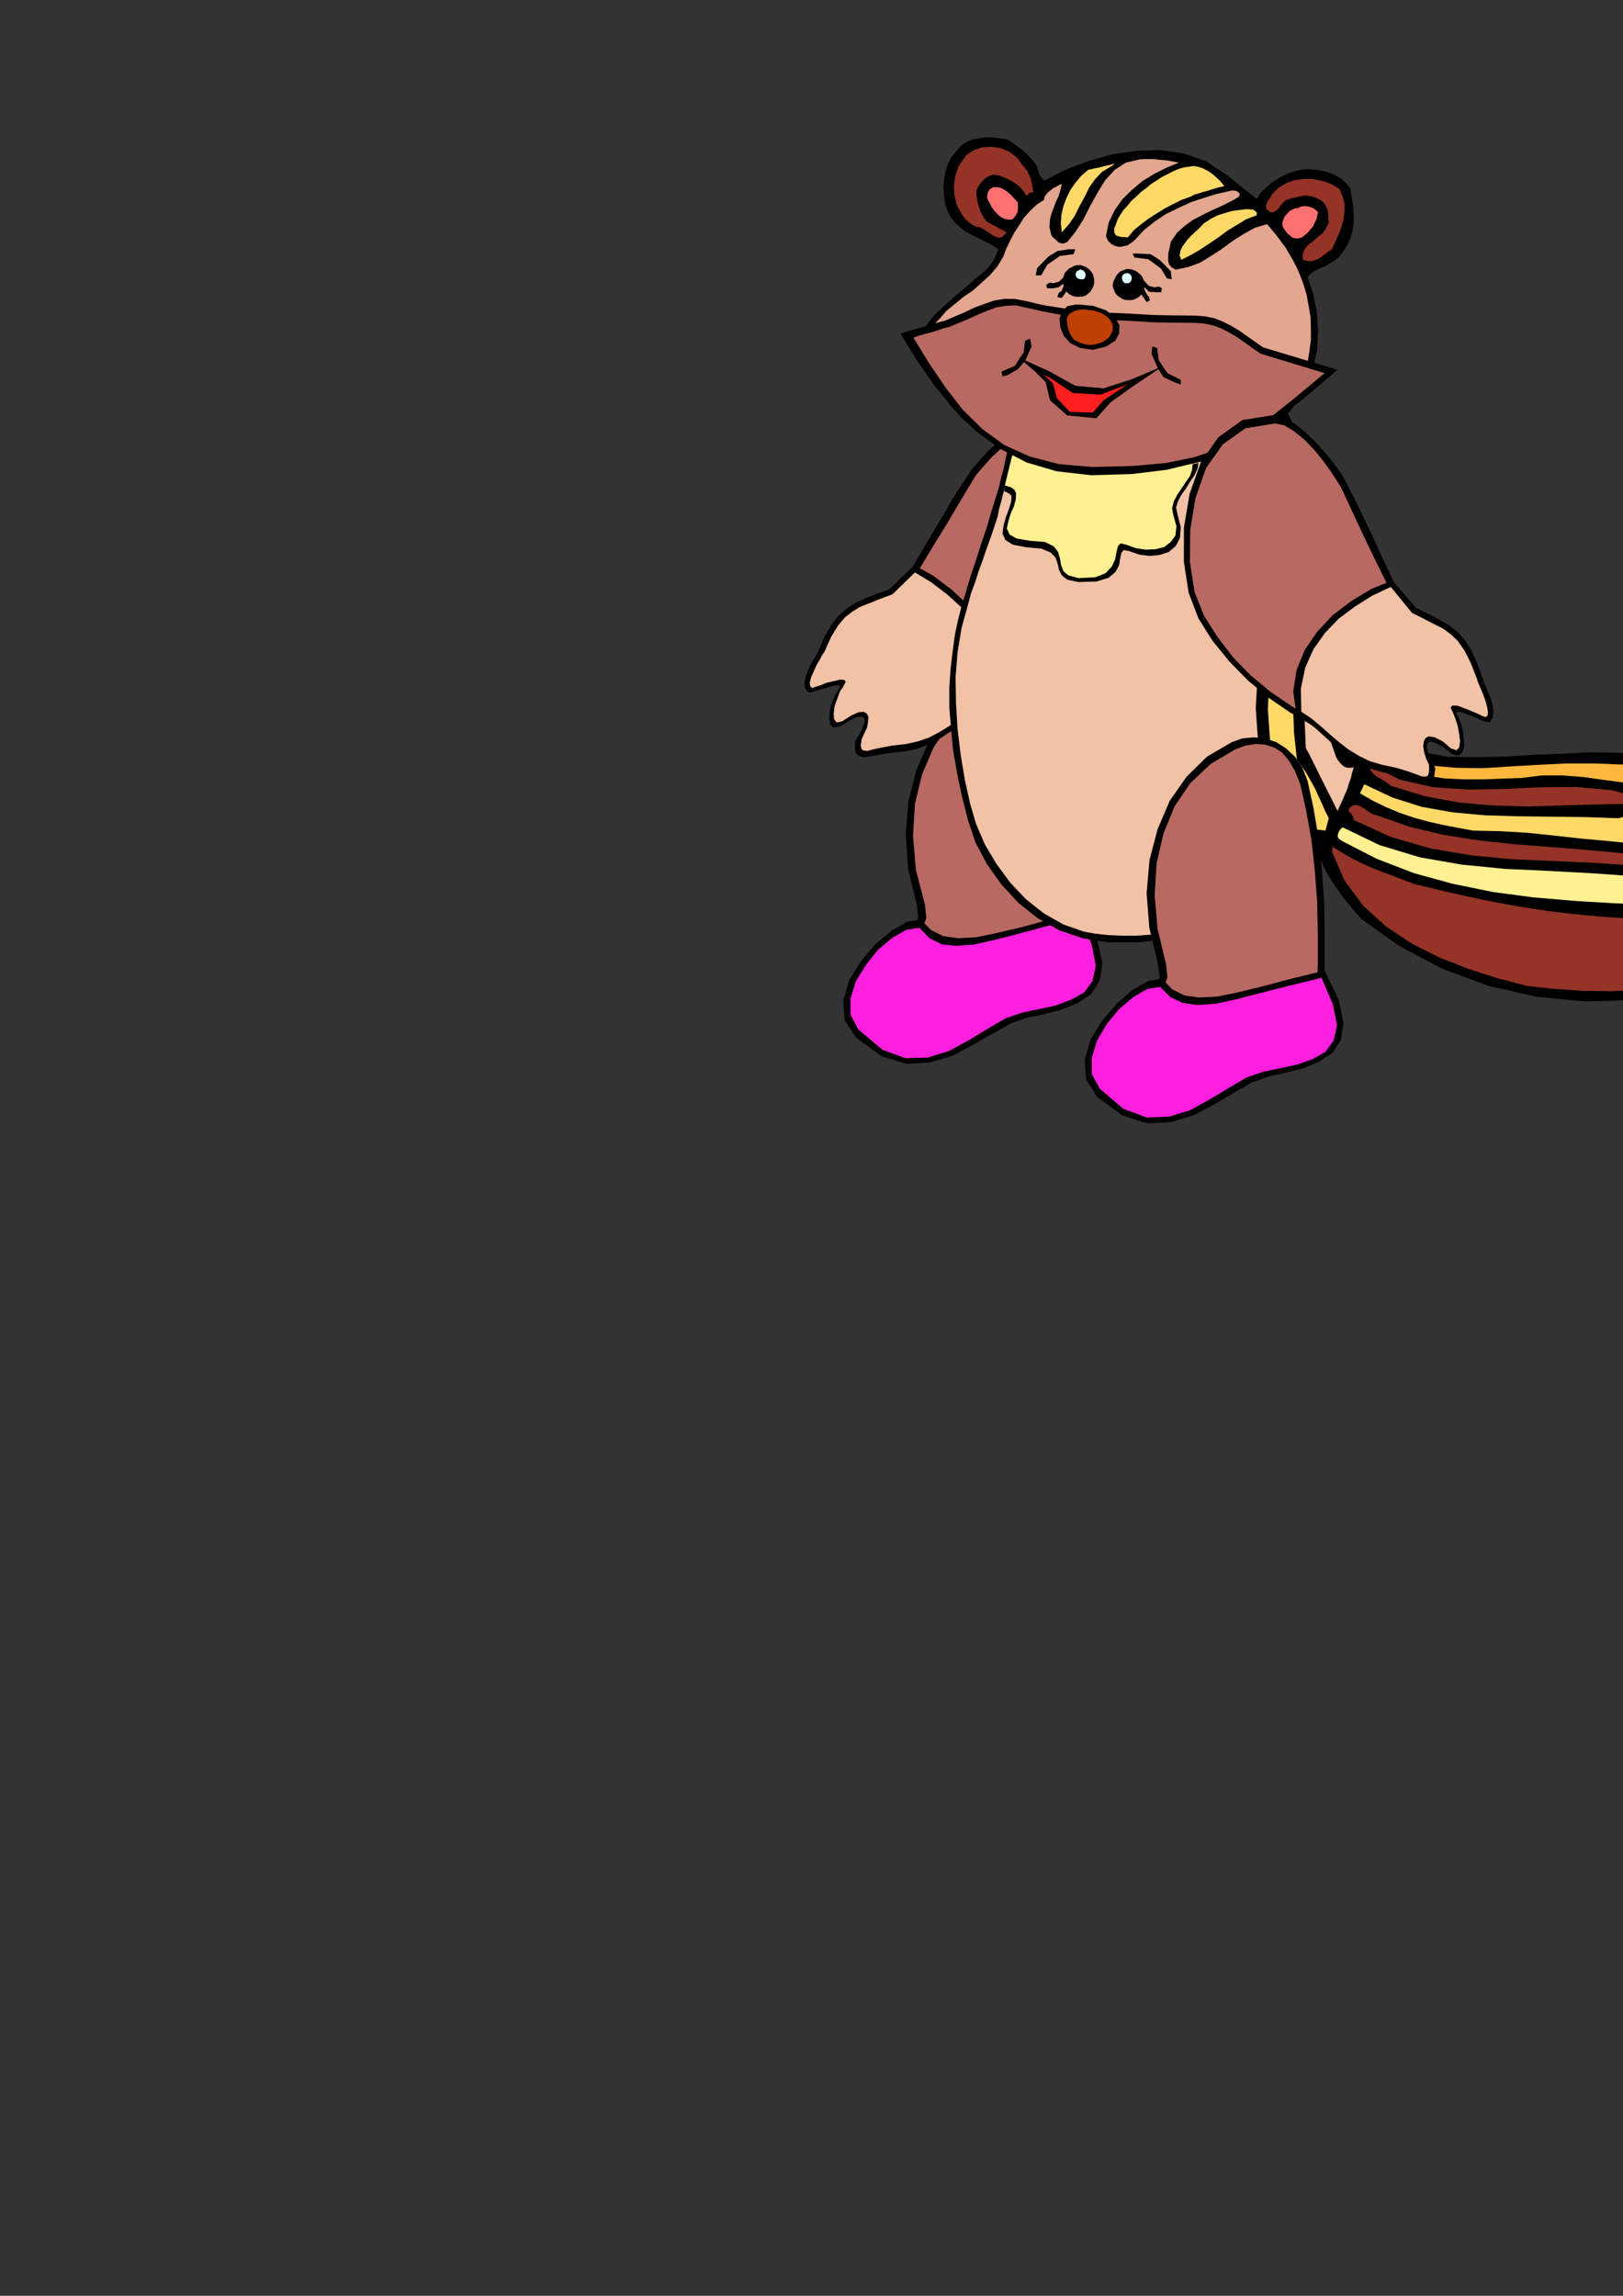 <?xml version="1.0" encoding="utf-8"?>
<!-- Created by UniConvertor 2.0rc4 (https://sk1project.net/) -->
<svg xmlns="http://www.w3.org/2000/svg" height="841.89pt" viewBox="0 0 595.276 841.89" width="595.276pt" version="1.1" xmlns:xlink="http://www.w3.org/1999/xlink" id="dae35570-f611-11ea-85d1-dcc15c148e23">

<rect x="0" y="0" width="595.276" height="841.89" fill="#333333" stroke="none"/>

<g>
	<path style="fill:#000000;" d="M 391.094,264.849 L 393.254,274.497 395.198,285.441 396.35,296.817 397.142,308.553 397.43,320.217 397.43,331.737 396.926,342.537 396.206,352.689 395.198,355.929 393.398,358.593 390.734,360.681 387.71,362.625 384.182,364.209 380.654,366.009 377.27,368.097 374.246,370.761 368.198,375.729 362.006,380.337 355.742,383.793 349.766,386.601 344.222,387.969 339.614,388.185 335.942,386.889 333.926,383.793 329.822,370.113 328.598,360.105 329.318,352.905 331.334,347.865 333.638,343.833 335.87,340.449 336.806,336.561 336.23,331.593 333.062,318.633 332.198,305.889 333.206,293.793 336.086,282.489 340.55,272.121 346.742,263.265 354.302,255.849 363.23,250.521 367.262,249.081 371.51,248.721 375.614,249.225 379.574,250.665 383.102,252.825 386.414,255.993 389.078,259.881 391.094,264.849 Z" />
	<path style="fill:#b86961;" d="M 388.214,265.929 L 390.518,275.577 392.318,286.377 393.686,297.537 394.478,309.057 394.838,320.577 394.838,331.809 394.478,342.609 393.758,352.689 392.894,355.929 391.382,358.593 389.15,360.681 386.486,362.625 383.462,364.209 380.294,366.009 377.198,368.097 374.246,370.761 368.198,375.729 362.006,380.337 355.742,383.793 349.766,386.601 344.222,387.969 339.614,388.185 335.942,386.889 333.926,383.793 329.894,370.113 329.03,360.177 330.182,352.905 332.846,347.937 335.582,344.049 338.246,340.593 339.758,336.705 339.254,331.809 335.942,318.993 334.862,306.609 335.582,294.729 338.174,284.001 342.422,274.065 348.182,265.425 355.598,258.369 364.454,253.185 368.342,251.745 372.086,251.097 375.614,251.385 378.854,252.465 381.806,254.265 384.326,257.289 386.414,261.033 388.214,265.929 Z" />
	<path style="fill:#000000;" d="M 337.67,337.137 L 332.702,338.001 327.014,341.313 320.966,346.353 315.638,352.689 311.39,359.601 309.302,366.945 309.806,374.145 314.054,380.553 323.342,387.321 332.486,390.129 341.054,389.625 349.406,387.105 357.038,383.073 364.31,378.969 370.862,375.225 376.91,373.137 383.246,371.841 389.654,370.113 395.486,367.737 400.31,364.425 403.334,359.601 404.342,353.265 402.47,344.913 397.43,334.257 385.262,337.137 374.894,339.945 365.75,342.105 358.118,343.689 351.494,344.049 346.022,343.329 341.414,341.025 337.67,337.137 Z" />
	<path style="fill:#ff1fde;" d="M 337.166,340.233 L 332.486,340.953 327.374,343.833 322.118,348.225 317.654,353.769 313.91,359.817 311.966,366.153 311.966,372.201 314.846,377.529 323.63,384.945 332.054,388.041 340.19,387.825 348.11,385.377 355.382,381.417 362.366,377.169 368.774,373.425 374.894,371.337 381.014,370.041 387.35,368.673 392.894,366.585 397.646,363.921 400.67,359.817 401.894,354.129 400.454,346.497 396.206,336.561 384.11,339.585 373.67,342.393 364.67,344.697 357.326,346.353 350.774,346.857 345.446,346.281 340.91,344.049 337.166,340.233 Z" />
	<path style="fill:#000000;" d="M 340.118,267.153 L 335.942,263.985 332.342,260.817 328.958,257.433 326.006,254.049 322.982,250.305 320.102,246.489 317.15,242.745 314.27,239.001 319.742,231.369 325.07,223.521 330.182,215.385 335.222,207.105 340.118,198.681 345.086,190.329 350.054,181.905 355.238,173.913 356.822,171.609 359.486,168.585 362.726,165.057 366.758,161.673 370.862,158.289 375.254,155.625 379.358,153.825 383.102,153.465 393.686,156.273 401.534,163.041 406.718,172.473 409.742,183.849 410.462,195.873 409.382,207.969 406.646,218.625 402.398,227.409 396.422,234.753 389.798,241.665 382.526,247.641 374.75,253.041 366.398,257.577 357.758,261.465 348.902,264.561 340.118,267.153 Z" />
	<path style="fill:#b86961;" d="M 341.27,264.489 L 337.454,261.465 333.998,258.369 330.758,255.129 327.95,251.889 325.07,248.217 322.406,244.689 319.742,241.089 316.934,237.417 322.406,230.145 327.734,222.801 332.846,215.169 337.886,207.537 342.638,199.617 347.462,191.841 352.07,183.993 356.678,176.361 358.118,174.057 360.71,171.033 363.734,167.649 367.334,164.337 371.078,161.097 374.966,158.433 378.71,156.633 382.238,156.129 392.318,158.793 399.806,165.201 404.774,174.273 407.582,185.073 408.158,196.593 407.222,207.969 404.414,218.265 400.31,226.545 394.766,233.529 388.574,240.009 381.518,245.697 374.246,250.737 366.254,255.129 358.118,258.873 349.694,261.897 341.27,264.489 Z" />
	<path style="fill:#000000;" d="M 335.366,207.249 L 342.278,211.137 348.902,216.105 354.878,221.649 359.846,228.129 363.446,234.897 365.75,242.313 366.11,249.801 364.454,257.649 360.35,259.881 356.462,262.545 352.718,265.281 348.902,268.089 345.086,270.609 341.054,272.841 336.662,274.497 332.054,275.505 326.726,276.081 322.622,276.729 319.382,277.305 316.934,277.665 315.134,277.305 314.054,276.441 313.55,274.641 313.694,271.833 314.846,269.817 315.998,267.873 316.718,265.929 317.15,264.489 316.934,263.265 316.07,262.761 314.27,262.905 311.606,264.201 308.006,266.433 305.774,266.793 304.478,265.641 304.19,263.481 304.334,260.601 305.054,257.793 306.062,255.273 307.142,253.545 308.006,251.889 307.502,251.241 306.062,251.385 303.974,251.961 301.454,252.681 299.15,253.401 297.278,253.905 296.27,253.761 295.19,252.249 295.046,250.305 295.478,248.073 296.27,246.057 297.278,243.753 298.43,241.809 299.366,240.225 299.942,239.289 302.39,233.529 304.91,229.209 307.502,225.825 310.526,223.233 313.55,221.217 317.15,219.489 321.326,217.833 326.15,216.105 335.366,207.249 Z" />
	<path style="fill:#f2c2a6;" d="M 335.582,209.913 L 341.63,213.585 347.462,218.049 352.718,222.801 357.326,228.345 360.71,234.393 363.014,241.161 363.734,248.577 363.014,256.857 358.838,258.729 355.238,261.177 351.71,263.625 348.326,266.145 344.582,268.449 340.91,270.393 336.806,271.833 332.342,272.841 327.23,273.417 323.342,274.137 320.318,274.785 318.158,275.361 316.718,275.217 315.998,274.785 315.71,273.273 316.07,270.969 317.078,268.809 318.014,266.793 318.374,264.705 318.518,262.977 317.942,261.681 316.79,261.033 314.846,261.177 312.182,262.401 308.798,264.561 306.854,264.921 305.918,263.697 305.774,261.681 306.134,258.873 307.142,256.065 308.078,253.545 309.158,251.961 310.166,250.017 309.662,249.297 308.006,249.225 305.774,249.801 303.11,250.377 300.734,251.385 298.79,251.961 297.926,252.321 297.134,251.601 296.99,250.305 297.494,248.361 298.43,246.273 299.51,243.825 300.734,241.809 301.67,240.009 302.39,239.001 304.838,233.529 307.358,229.425 309.878,226.401 312.614,224.313 315.494,222.513 318.878,221.217 322.766,219.633 327.374,217.905 335.582,209.913 Z" />
	<path style="fill:#000000;" d="M 380.438,61.089 L 380.582,61.809 380.798,62.601 380.942,63.321 381.302,64.113 382.022,65.265 383.102,66.201 390.59,62.313 399.014,59.145 407.582,56.625 416.654,55.329 425.51,55.041 434.222,56.265 442.358,59.145 449.846,64.113 460.934,72.969 462.374,70.665 464.318,68.865 466.262,67.065 468.422,65.697 470.582,64.401 473.03,63.393 475.478,62.601 477.854,62.097 480.302,62.097 482.822,62.313 485.27,62.673 487.718,63.393 489.734,64.257 491.822,65.481 493.622,67.065 495.35,69.225 495.782,72.393 496.286,75.561 496.502,78.441 496.502,81.465 496.142,84.273 495.422,87.081 494.198,89.817 492.398,92.625 490.958,94.353 489.374,95.649 487.718,96.585 486.134,97.593 484.262,98.313 482.606,99.177 480.878,100.257 479.582,101.553 481.598,107.673 482.966,114.225 483.47,120.993 483.11,127.905 481.742,134.529 479.582,140.865 476.414,146.553 472.454,151.665 474.47,156.129 476.918,160.737 479.438,165.201 482.102,169.953 484.55,174.561 486.854,179.385 488.654,184.353 490.022,189.681 493.046,198.753 495.566,208.473 497.654,218.409 499.31,228.561 500.39,238.641 501.398,248.793 501.974,258.657 502.478,268.305 505.286,270.897 508.526,272.697 511.91,274.065 515.582,275.001 519.182,275.505 523.07,276.081 526.814,276.729 530.558,277.521 541.286,277.665 551.942,277.449 562.598,276.801 573.254,276.369 583.694,275.865 594.206,276.081 604.358,276.801 614.654,278.745 620.774,280.905 627.326,283.641 633.806,286.665 640.142,290.265 645.686,294.369 650.582,299.625 653.966,305.817 655.91,313.161 655.766,320.073 655.406,327.129 654.182,333.753 652.382,340.233 649.574,345.993 645.83,351.321 640.718,355.713 634.598,359.241 617.102,364.065 599.318,366.729 581.246,367.233 563.462,365.505 545.966,361.545 529.262,355.353 513.494,347.073 499.166,336.921 497.006,334.401 494.846,331.809 492.686,329.145 490.814,326.481 488.798,323.601 487.07,320.793 485.486,317.913 484.262,314.961 476.558,322.521 468.062,329.073 458.99,334.473 449.27,339.009 438.974,342.249 428.318,344.409 417.374,345.561 406.286,345.561 397.07,344.049 388.574,341.169 380.582,336.705 373.526,331.089 367.262,324.321 362.006,316.905 357.758,308.913 355.022,300.705 352.718,291.633 350.99,283.209 349.55,275.001 348.83,267.225 348.182,259.521 348.182,252.105 348.686,244.833 349.55,237.777 350.27,232.593 351.35,227.481 352.718,222.153 354.302,216.969 355.958,211.353 357.902,205.665 359.846,199.473 362.006,193.209 363.014,189.537 364.094,186.081 365.174,182.553 366.254,179.169 367.118,175.497 368.054,172.113 368.774,168.513 369.566,165.057 363.806,162.033 358.406,158.289 353.15,153.681 348.542,148.641 344.438,142.881 341.414,136.833 339.254,130.569 338.246,124.161 338.75,121.209 340.55,118.185 343.214,115.017 346.598,111.921 350.27,108.609 354.158,105.369 357.902,102.057 361.43,99.177 362.51,97.953 363.446,96.873 364.094,95.865 364.67,95.145 365.03,94.209 365.39,93.345 365.75,92.409 366.254,91.401 363.734,89.817 361.142,88.521 358.406,87.153 355.742,85.857 353.078,84.129 350.774,82.185 348.83,79.881 347.462,77.217 346.598,74.553 346.238,71.745 346.022,68.865 346.238,65.985 346.742,63.033 347.606,60.369 348.83,57.849 350.486,55.761 352.214,53.601 354.374,52.161 356.534,51.153 359.126,50.721 361.502,50.361 364.094,50.433 366.614,50.721 369.206,51.081 370.646,51.873 372.302,53.025 373.742,54.105 375.47,55.401 376.838,56.625 378.134,58.065 379.358,59.505 380.438,61.089 Z" />
	<path style="fill:#943326;" d="M 375.11,60.657 L 375.974,61.593 376.838,62.817 377.414,64.041 377.99,65.337 378.278,66.705 378.638,68.001 378.854,69.369 378.998,70.665 378.278,70.449 377.63,70.809 376.91,71.313 376.55,71.889 375.47,70.233 374.39,68.865 372.95,67.641 371.582,66.705 369.998,65.841 368.414,65.121 366.758,64.473 365.318,64.113 363.806,64.113 362.654,64.617 361.502,65.265 360.71,66.057 359.846,66.921 359.126,67.929 358.478,69.009 358.118,70.089 358.118,71.529 358.406,72.969 358.622,74.409 359.126,75.993 359.486,77.361 360.206,78.657 360.926,80.025 362.006,81.321 369.206,85.209 367.982,86.649 366.758,87.153 365.39,86.937 364.094,86.289 362.51,85.209 361.07,84.273 359.63,83.409 358.118,83.193 356.534,82.329 355.238,81.465 354.014,80.241 353.078,79.017 352.214,77.577 351.494,76.281 350.846,74.841 350.486,73.329 350.054,71.529 349.91,69.729 349.91,67.929 350.126,66.201 350.414,64.401 350.99,62.673 351.566,61.017 352.574,59.433 354.518,56.769 357.326,54.969 360.422,53.961 363.806,53.817 367.118,54.321 370.286,55.689 372.95,57.705 375.11,60.657 Z" />
	<path style="fill:#e3a68f;" d="M 432.422,59.649 L 427.958,61.449 423.494,63.681 419.102,66.345 415.214,69.585 411.614,73.113 408.806,77.145 406.646,81.609 405.638,86.649 406.358,88.233 407.582,89.457 408.95,90.177 410.462,90.537 411.974,90.321 413.558,89.961 414.854,89.097 416.078,88.161 419.606,84.345 423.494,81.249 427.67,78.441 432.206,76.281 436.67,74.193 441.422,72.609 446.102,71.169 450.854,70.089 451.574,69.873 452.438,69.873 453.158,69.945 454.022,70.305 454.742,71.169 454.382,72.177 451.214,73.977 447.974,75.561 444.446,77.145 441.062,78.801 437.606,80.601 434.51,82.833 431.702,85.353 429.398,88.737 429.182,89.961 428.894,91.257 428.534,92.769 428.462,94.353 428.462,95.649 428.822,97.017 429.614,97.953 431.198,98.889 435.734,97.953 440.054,96.369 444.086,93.921 448.19,91.257 452.078,88.377 456.038,85.857 460.214,83.553 464.75,82.185 466.478,84.273 468.278,86.433 469.862,88.593 471.59,90.897 472.886,93.129 474.254,95.505 475.478,97.809 476.63,100.401 477.998,104.001 479.222,108.033 479.942,111.993 480.662,116.097 480.806,120.273 480.806,124.521 480.302,128.625 479.582,132.945 478.142,137.553 476.198,141.945 473.75,145.977 471.086,149.577 467.846,152.817 464.39,155.769 460.646,158.289 456.758,160.881 450.998,163.545 444.878,165.849 438.758,167.649 432.566,169.233 426.158,170.169 419.966,170.817 413.774,171.177 408.086,171.249 402.614,171.033 397.142,170.529 391.742,169.665 386.414,168.585 380.942,167.145 375.974,165.417 371.006,163.401 366.47,161.241 361.934,158.289 357.758,155.121 353.798,151.521 350.27,147.489 347.03,142.881 344.294,138.057 342.134,132.585 340.694,126.825 340.478,125.097 340.55,123.657 340.838,122.289 341.414,121.209 342.062,120.129 342.782,119.049 343.574,117.969 344.582,116.961 347.03,114.081 350.126,111.561 353.438,108.825 356.966,106.449 360.062,103.641 363.23,100.761 365.894,97.593 367.982,94.065 369.062,91.185 370.502,88.233 372.086,85.209 373.886,82.473 375.686,79.665 377.918,77.217 380.222,75.057 382.886,73.329 383.102,72.177 383.678,71.313 384.47,70.449 385.406,69.729 386.27,69.009 387.35,68.505 388.286,67.929 389.438,67.425 388.934,69.729 388.214,72.033 387.206,74.193 386.414,76.353 385.55,78.585 385.046,80.889 384.902,83.265 385.55,86.073 385.982,86.793 386.774,87.513 387.494,88.161 388.214,88.881 388.934,89.097 389.798,89.385 390.59,89.097 391.454,88.737 394.478,84.993 397.286,80.601 399.806,75.633 402.47,70.809 405.278,66.201 408.806,62.313 412.91,59.649 418.094,58.425 419.822,58.353 421.55,58.353 423.206,58.353 425.006,58.569 426.878,58.713 428.678,58.929 430.478,59.289 432.422,59.649 Z" />
	<path style="fill:#ffd966;" d="M 389.438,85.209 L 389.078,81.969 389.294,78.801 390.014,75.633 391.094,72.753 392.534,69.729 394.406,67.065 396.566,64.473 399.086,62.313 401.174,61.809 403.334,61.377 405.278,60.873 407.006,60.513 408.086,60.153 408.806,60.153 408.59,60.297 407.726,60.873 404.198,63.033 401.534,65.841 399.446,68.865 397.79,72.249 395.918,75.633 394.262,79.017 392.102,82.185 389.438,85.209 Z" />
	<path style="fill:#ffd966;" d="M 413.63,87.081 L 412.406,86.937 411.326,86.937 410.246,86.649 409.526,86.433 408.95,85.857 408.662,84.993 408.662,83.769 409.31,82.185 409.886,80.529 410.894,78.801 411.974,77.145 413.558,75.417 414.998,73.617 416.798,72.033 418.598,70.305 420.542,68.865 422.27,67.425 424.214,66.201 426.158,64.905 428.174,63.897 430.262,62.817 432.278,61.953 434.222,61.377 436.31,61.089 437.894,60.873 439.694,61.233 441.422,61.809 443.222,62.817 444.806,63.897 446.462,65.337 447.83,66.705 449.054,68.289 447.182,68.649 445.67,69.081 444.086,69.585 442.574,70.089 441.062,70.449 439.55,70.953 438.038,71.385 436.526,72.177 433.286,73.329 430.118,74.913 427.094,76.497 424.214,78.297 421.262,80.169 418.598,82.185 415.934,84.345 413.63,87.081 Z" />
	<path style="fill:#943326;" d="M 491.174,69.225 L 492.398,71.889 493.118,74.697 493.118,77.577 492.758,80.601 491.966,83.409 490.814,86.289 489.662,88.881 488.51,91.401 487.214,92.265 485.99,93.201 484.766,94.065 483.542,94.929 482.246,95.433 480.878,95.793 479.294,95.649 477.854,95.289 477.782,93.129 478.574,91.257 479.798,89.817 481.526,88.521 483.182,87.081 485.054,85.569 486.35,83.769 487.358,81.609 487.214,80.169 487.214,78.801 486.998,77.505 486.71,76.353 486.134,75.201 485.486,74.337 484.55,73.473 483.47,72.969 481.958,72.249 480.518,71.889 479.078,71.673 477.638,71.889 476.054,72.177 474.614,72.537 473.174,72.897 471.95,73.329 471.23,73.689 470.51,74.409 469.718,75.273 469.142,76.281 468.278,77.001 467.558,77.577 466.694,77.865 465.974,77.865 464.75,77.001 464.39,76.281 464.318,75.417 464.678,74.553 465.038,73.617 465.614,72.897 466.118,72.033 466.478,71.313 468.926,68.865 471.806,67.137 474.974,65.985 478.358,65.625 481.598,65.625 485.054,66.345 488.15,67.425 491.174,69.225 Z" />
	<path style="fill:#ff7070;" d="M 373.31,74.193 L 373.31,74.913 373.382,75.777 373.31,76.497 373.31,77.505 372.95,78.225 372.59,79.017 371.942,79.809 371.222,80.529 369.782,80.529 368.342,80.241 366.974,79.521 365.894,78.585 364.67,77.217 363.734,75.993 363.014,74.553 362.366,73.329 362.006,72.393 362.15,71.385 362.366,70.449 363.014,69.441 364.238,68.649 365.678,68.649 366.974,68.865 368.414,69.585 369.638,70.449 371.006,71.673 372.086,72.897 373.31,74.193 Z" />
	<path style="fill:#ff7070;" d="M 483.47,77.865 L 483.11,79.161 482.822,80.529 482.102,81.825 481.526,83.193 480.662,84.129 479.726,85.209 478.574,86.217 477.494,87.081 476.198,87.441 475.118,87.441 473.966,87.081 473.174,86.433 472.166,85.569 471.446,84.633 470.726,83.625 470.366,82.833 470.366,81.465 470.726,80.385 471.23,79.305 472.022,78.441 472.886,77.505 473.966,76.857 475.118,76.353 476.27,76.281 476.99,75.777 477.854,75.633 478.862,75.561 479.942,75.777 480.806,75.993 481.742,76.353 482.606,77.001 483.47,77.865 Z" />
	<path style="fill:#ffd966;" d="M 460.934,77.865 L 460.934,78.945 457.118,80.385 453.662,82.473 450.134,84.633 446.822,87.081 443.438,89.385 440.054,91.617 436.67,93.561 433.286,95.289 432.638,93.705 432.926,92.121 433.502,90.681 434.51,89.241 435.59,87.801 436.886,86.433 438.254,85.137 439.55,83.985 441.638,81.825 444.086,80.241 446.606,78.945 449.414,78.081 451.934,77.361 454.598,77.001 457.118,76.713 459.71,76.857 460.934,77.865 Z" />
	<path style="fill:#f2c2a6;" d="M 471.59,163.905 L 477.638,177.081 480.806,191.049 481.958,205.233 482.246,219.849 482.102,234.393 482.822,249.081 485.126,263.481 490.022,277.521 490.382,278.241 490.958,279.105 491.534,279.825 492.398,280.689 493.118,281.193 494.198,281.553 495.206,281.553 496.502,281.409 495.926,283.353 495.422,285.441 494.702,287.385 494.126,289.401 493.262,291.345 492.398,293.433 491.462,295.377 490.598,297.393 489.158,294.513 487.718,291.633 486.206,288.681 484.766,285.801 483.326,282.849 481.886,279.969 480.446,277.089 478.934,274.281 478.502,264.201 478.358,254.409 478.214,244.473 478.214,234.681 477.854,224.601 477.422,214.665 476.414,204.585 475.118,194.433 474.254,190.329 473.534,186.153 472.814,181.905 472.022,177.801 470.942,173.697 469.718,169.665 468.278,165.705 466.478,162.033 466.622,161.313 466.694,160.593 466.694,159.729 466.838,159.009 466.838,158.289 467.342,157.929 467.918,157.713 469.142,157.929 471.59,163.905 Z" />
	<path style="fill:#ffd966;" d="M 471.95,197.457 L 473.174,207.105 473.966,217.329 474.11,227.481 474.254,237.921 473.966,248.217 474.254,258.513 474.614,268.665 475.694,278.745 477.494,281.049 479.222,283.641 480.662,286.161 482.246,289.041 483.47,291.705 484.766,294.513 485.99,297.321 487.358,300.057 486.134,304.593 483.182,304.233 480.806,303.225 478.502,301.641 476.558,299.841 474.614,297.681 473.03,295.377 471.59,292.929 470.366,290.913 466.118,275.865 465.038,260.241 465.614,243.969 466.982,227.625 467.846,211.281 467.342,195.297 463.958,179.745 457.046,165.345 456.758,164.265 457.046,163.617 457.406,163.185 458.126,163.041 458.846,162.681 459.566,162.537 460.214,162.177 460.934,161.817 463.31,165.417 465.254,169.593 466.694,173.841 467.918,178.521 468.782,183.129 469.718,188.025 470.582,192.705 471.95,197.457 Z" />
	<path style="fill:#f2c2a6;" d="M 474.614,303.945 L 483.47,308.697 480.518,313.881 476.774,318.777 472.022,323.241 466.622,327.345 460.286,331.017 453.734,334.257 446.75,337.065 439.55,339.585 433.79,340.953 427.958,342.033 422.27,342.753 416.798,343.113 411.326,343.113 406.358,342.897 401.75,342.393 397.646,341.673 390.014,339.009 382.886,334.977 376.334,329.793 370.646,323.817 365.534,316.905 361.286,309.777 358.046,302.289 355.814,294.729 353.87,285.945 352.358,276.801 351.206,267.369 350.63,257.937 350.486,248.361 351.206,239.145 352.718,230.073 355.022,221.793 356.174,217.473 357.686,213.441 358.982,209.337 360.422,205.449 361.79,201.417 363.23,197.457 364.598,193.425 365.894,189.465 366.47,186.513 367.262,183.777 367.982,180.825 368.702,178.089 369.278,174.993 369.998,172.113 370.718,169.233 371.582,166.281 381.662,169.665 391.742,172.113 401.678,173.337 411.614,173.697 421.262,172.977 430.982,171.537 440.414,169.305 449.846,166.569 452.078,166.209 453.878,167.145 455.318,168.729 456.398,171.177 457.118,173.697 457.982,176.217 458.63,178.521 459.422,180.249 463.094,195.369 463.958,211.281 462.95,227.481 461.51,243.753 460.574,259.593 461.654,275.217 465.902,290.049 474.614,303.945 Z" />
	<path style="fill:#000000;" d="M 439.55,169.809 L 439.19,171.969 438.11,174.273 436.526,176.577 434.942,179.169 433.286,181.473 432.062,183.777 431.342,186.081 431.846,188.457 433.07,193.353 432.782,197.313 431.198,200.265 428.678,202.425 425.294,203.505 421.622,203.865 417.734,203.361 414.278,202.137 412.19,201.705 411.326,202.641 410.894,204.585 410.462,207.249 409.166,209.697 406.646,211.857 402.254,213.225 395.558,213.441 391.454,212.577 389.438,210.993 388.43,208.977 387.926,206.745 387.134,204.441 385.406,202.641 382.022,201.201 376.55,200.697 371.51,199.761 368.774,198.033 367.694,195.657 368.054,192.849 368.918,189.681 369.998,186.801 370.862,183.993 371.006,181.905 370.358,181.185 369.782,180.825 369.062,180.393 368.342,180.249 368.558,178.449 368.918,176.721 369.278,174.993 369.782,173.337 370.142,171.537 370.646,169.809 371.078,168.009 371.582,166.281 380.222,169.233 388.79,171.537 397.43,172.977 406.142,173.697 414.494,173.553 422.99,172.833 431.198,171.537 439.55,169.809 Z" />
	<path style="fill:#fff091;" d="M 437.39,170.025 L 437.246,172.257 436.454,174.561 434.87,176.865 433.286,179.241 431.702,181.545 430.478,183.993 429.902,186.441 430.334,188.817 431.486,192.993 431.126,196.377 429.398,198.753 426.95,200.625 423.71,201.417 420.182,201.561 416.438,200.985 413.126,199.761 410.966,199.257 410.03,200.337 409.526,202.425 409.022,205.089 407.798,207.753 405.494,210.201 401.678,211.713 395.558,212.001 391.814,210.993 390.014,209.409 389.15,207.105 388.79,204.873 388.07,202.425 386.486,200.337 383.246,198.753 377.774,198.321 372.806,197.457 370.286,196.017 369.278,193.785 369.782,191.409 370.646,188.457 371.87,185.721 372.59,183.057 372.662,180.825 372.302,180.105 372.086,179.601 371.582,179.241 371.078,178.881 370.358,178.521 369.782,178.449 369.206,178.161 368.558,178.089 368.918,176.577 369.278,175.137 369.638,173.697 369.998,172.257 370.358,170.673 370.718,169.233 371.078,167.721 371.582,166.281 379.934,169.233 388.43,171.393 396.782,172.833 405.134,173.553 413.27,173.553 421.406,172.977 429.398,171.753 437.39,170.025 Z" />
	<path style="fill:#ffb83d;" d="M 481.598,175.785 L 483.686,181.329 485.774,187.017 487.718,192.849 489.662,198.753 491.102,204.585 492.398,210.561 493.262,216.609 493.838,222.873 492.758,228.921 492.038,235.401 491.462,241.953 491.318,248.433 491.822,254.769 493.046,260.961 495.062,266.793 498.374,272.193 498.23,272.913 498.23,273.777 498.23,274.641 498.23,275.505 497.87,276.081 497.51,276.729 496.79,277.089 495.926,277.305 493.046,273.201 490.958,268.953 489.374,264.345 488.51,259.737 487.79,254.913 487.43,249.945 487.07,244.833 486.71,239.865 486.854,230.649 486.854,221.793 486.71,212.937 486.206,204.585 485.126,196.089 483.83,188.025 481.598,179.889 478.934,171.897 481.598,175.785 Z" />
	<path style="fill:#f2c2a6;" d="M 499.166,262.977 L 497.51,259.953 496.43,256.929 495.71,253.545 495.35,250.305 495.206,246.777 495.35,243.249 495.566,239.865 495.926,236.553 496.502,239.721 497.294,243.033 497.726,246.129 498.23,249.441 498.446,252.609 498.806,255.849 499.094,259.233 499.166,262.977 Z" />
	<path style="fill:#ffb83d;" d="M 584.63,279.969 L 589.094,280.113 593.486,280.329 597.446,280.329 601.622,280.689 605.51,281.049 609.326,281.769 613.358,282.633 617.606,284.073 617.462,284.721 617.75,285.297 617.966,285.657 618.542,286.161 618.83,286.521 618.902,286.881 618.686,287.385 618.182,288.177 610.838,288.465 603.422,287.961 595.934,287.025 588.374,286.017 580.742,284.937 573.11,284.361 565.478,284.361 557.99,285.297 551.222,285.513 544.166,285.801 536.894,285.801 529.766,285.441 522.566,284.361 516.014,282.489 509.966,279.609 504.782,275.505 514.214,278.745 524.078,280.689 533.87,281.553 544.022,281.697 554.102,281.049 564.254,280.473 574.478,279.969 584.63,279.969 Z" />
	<path style="fill:#943326;" d="M 603.926,293.289 L 606.23,293.289 608.894,293.577 611.63,293.649 614.438,293.649 616.958,293.145 619.55,292.353 621.71,290.625 623.51,288.177 623.51,286.377 627.686,288.321 632.294,290.625 636.902,293.145 641.366,296.097 645.254,299.337 648.35,303.153 650.438,307.329 651.374,312.297 652.022,316.833 652.166,321.801 651.806,326.841 650.942,332.169 649.358,337.137 647.198,342.105 644.39,346.497 641.078,350.529 632.15,355.353 622.574,358.953 612.422,361.401 601.838,362.985 591.038,363.489 580.382,363.345 569.87,362.625 560.006,361.545 549.35,358.737 538.694,355.353 527.894,351.105 517.742,345.993 508.166,339.585 499.958,332.097 493.118,322.881 488.51,312.297 488.798,310.497 492.182,312.657 495.782,314.745 499.454,316.545 503.198,318.273 506.942,319.713 510.83,321.153 514.574,322.593 518.462,324.105 528.254,326.481 538.118,328.713 547.766,330.729 557.702,332.529 567.566,334.041 577.862,335.265 588.158,336.201 598.958,336.921 601.838,336.201 605.006,335.841 608.03,335.481 611.198,335.121 614.078,334.401 616.958,333.321 619.55,331.737 622.07,329.505 622.43,327.705 622.574,326.265 622.07,324.897 621.35,323.817 620.126,322.737 619.046,321.801 617.822,320.721 616.742,319.713 601.262,317.553 585.71,316.473 570.086,315.753 554.822,315.105 539.558,313.665 524.798,311.145 510.254,306.969 496.502,300.705 496.43,299.841 496.07,299.121 495.71,298.545 495.35,298.113 494.846,297.681 494.702,297.177 494.702,296.601 495.35,295.953 496.43,295.233 497.654,295.233 498.806,295.593 500.03,296.313 501.11,297.033 502.262,297.897 503.414,298.545 504.782,298.905 516.878,303.153 529.622,306.177 542.438,308.193 555.83,309.633 569.15,310.641 582.542,311.721 595.934,312.945 609.326,314.961 612.278,314.961 615.158,314.961 617.822,314.601 620.486,313.881 622.934,312.801 625.238,311.361 627.326,309.561 629.198,307.473 629.342,305.673 629.126,304.089 628.622,302.505 627.902,301.281 626.822,299.985 625.598,298.977 624.23,298.041 622.934,297.393 611.99,295.017 598.454,294.729 585.206,295.017 572.39,295.377 560.006,295.737 547.55,295.377 535.166,294.297 522.71,291.993 510.11,288.177 508.886,287.097 507.662,286.377 506.222,285.513 504.998,284.793 503.774,283.857 502.982,282.849 502.262,281.697 502.118,280.185 513.494,285.945 525.734,288.681 538.478,289.545 551.654,289.329 564.902,288.681 578.078,288.609 591.182,289.761 603.926,293.289 Z" />
	<path style="fill:#ffd966;" d="M 593.63,300.057 L 597.446,298.977 601.334,298.401 605.222,298.257 609.254,298.617 612.998,299.121 616.886,300.057 620.774,301.209 624.734,302.721 625.094,304.449 624.878,305.889 624.158,307.113 623.078,308.121 621.566,308.697 620.126,309.417 618.686,309.921 617.606,310.497 607.886,309.993 598.454,309.273 589.022,308.337 579.518,307.473 569.87,306.393 560.15,305.385 550.358,304.809 540.422,304.593 534.806,303.585 529.262,302.505 523.79,301.281 518.606,299.841 513.278,298.041 508.31,295.953 503.414,293.577 498.806,290.913 500.39,287.601 510.614,292.425 521.486,295.881 532.862,297.897 544.742,298.977 556.622,299.337 569.006,299.481 581.246,299.625 593.63,300.057 Z" />
	<path style="fill:#fff091;" d="M 614.294,323.601 L 618.182,326.481 617.462,327.849 616.382,328.929 614.942,329.649 613.502,330.297 611.63,330.657 609.974,331.017 608.174,331.377 606.59,331.809 592.118,331.233 577.502,330.369 562.454,329.073 547.694,327.129 532.862,324.105 518.678,320.217 504.998,314.961 492.398,308.481 491.318,307.833 490.814,307.257 490.598,306.537 490.742,305.889 490.958,305.169 491.318,304.593 491.822,303.873 492.398,303.369 506.006,309.921 520.766,314.385 536.03,317.049 551.942,318.633 567.782,319.353 583.694,320.217 599.174,321.297 614.294,323.601 Z" />
	<path style="fill:#000000;" d="M 416.654,99.393 L 417.518,100.041 418.382,100.761 418.958,101.553 419.462,102.705 419.678,103.785 419.678,104.865 419.606,105.945 419.318,107.169 418.598,108.033 417.878,108.825 416.942,109.329 415.934,109.833 414.854,110.049 413.774,110.049 412.694,109.977 411.614,109.617 410.462,108.825 409.67,108.249 408.95,107.313 408.59,106.305 408.158,105.225 408.158,104.145 408.446,103.065 408.95,102.057 409.526,100.977 410.246,100.113 411.11,99.393 412.19,99.033 413.126,98.673 414.278,98.673 415.43,98.889 416.654,99.393 Z" />
	<path style="fill:#deffff;" d="M 414.278,100.401 L 414.71,100.833 415.07,101.481 415.07,102.201 414.854,103.065 414.494,103.497 413.918,103.857 413.126,103.857 412.55,103.857 411.83,103.137 411.614,102.561 411.47,101.841 411.614,101.193 412.046,100.617 412.766,100.257 413.558,100.113 414.278,100.401 Z" />
	<path style="fill:#000000;" d="M 416.078,94.425 L 421.19,95.073 425.87,98.529 427.958,102.057 429.758,102.417 429.398,99.393 425.294,95.289 421.982,93.201 417.518,92.985 415.43,92.985 416.078,94.425 Z" />
	<path style="fill:#000000;" d="M 419.318,102.705 L 421.406,104.865 423.494,105.369 425.006,105.081 426.158,105.729 425.87,107.169 423.854,107.169 421.406,106.953 420.182,105.729 418.742,104.505 419.318,102.705 Z" />
	<path style="fill:#000000;" d="M 419.966,103.065 L 419.606,105.945 420.542,107.745 421.406,108.969 421.766,110.193 420.542,110.769 419.318,108.969 418.094,107.169 418.094,105.369 417.878,103.641 419.966,103.065 Z" />
	<path style="fill:#000000;" d="M 393.182,97.953 L 392.102,98.457 391.238,99.321 390.518,100.113 390.158,101.193 389.798,102.201 389.798,103.281 390.014,104.505 390.518,105.729 390.95,106.665 391.742,107.529 392.534,108.105 393.686,108.609 394.766,108.825 395.918,108.825 397.07,108.753 398.222,108.393 399.086,107.673 399.95,106.953 400.526,105.945 401.03,105.009 401.318,103.857 401.318,102.777 401.174,101.697 400.886,100.617 400.166,99.537 399.374,98.673 398.366,97.953 397.502,97.593 396.35,97.233 395.198,97.233 394.118,97.449 393.182,97.953 Z" />
	<path style="fill:#deffff;" d="M 395.558,99.177 L 394.982,99.393 394.622,100.041 394.478,100.761 394.766,101.553 395.126,101.985 395.846,102.345 396.422,102.417 397.43,102.417 397.79,101.985 398.15,101.337 398.15,100.617 398.006,100.041 397.502,99.321 396.926,99.033 396.206,98.817 395.558,99.177 Z" />
	<path style="fill:#000000;" d="M 393.758,93.201 L 388.79,93.849 384.11,97.089 381.878,100.977 379.862,100.977 380.438,98.313 384.542,94.065 387.854,92.049 392.102,91.401 394.406,91.401 393.758,93.201 Z" />
	<path style="fill:#000000;" d="M 390.23,101.553 L 388.43,103.281 386.414,103.857 384.902,103.641 383.678,104.505 384.11,105.729 386.126,105.729 388.214,105.369 389.654,104.289 391.094,103.281 390.23,101.553 Z" />
	<path style="fill:#000000;" d="M 390.014,101.553 L 390.23,104.505 389.438,106.593 388.214,107.529 387.854,108.969 389.438,109.257 390.518,107.745 391.742,105.945 391.742,103.857 392.102,102.417 390.014,101.553 Z" />
	<path style="fill:#000000;" d="M 330.254,122.289 L 332.198,121.713 334.358,121.065 336.446,120.489 338.606,119.913 340.694,119.193 342.782,118.689 344.726,118.041 346.598,117.609 350.27,116.025 354.014,114.441 357.542,112.713 361.142,111.417 364.67,110.193 368.342,109.617 372.23,109.617 376.334,110.409 382.742,111.921 390.158,113.073 398.006,113.937 406.358,114.657 414.638,115.017 422.99,115.521 430.982,115.665 438.614,115.737 442.142,116.025 445.526,116.745 448.55,117.969 451.718,119.553 454.454,121.209 457.406,123.297 460.286,125.313 463.31,127.401 490.598,135.609 479.294,145.185 469.142,153.321 459.422,160.017 449.774,165.417 439.334,169.449 428.102,172.257 415.07,173.841 400.31,174.273 387.566,172.833 376.55,169.593 366.614,164.481 357.902,158.073 350.054,150.153 342.854,141.585 336.302,132.153 330.254,122.289 Z" />
	<path style="fill:#b86961;" d="M 335.006,123.801 L 336.806,123.153 338.534,122.649 340.118,122.217 341.774,121.857 343.214,121.353 344.726,120.849 346.238,120.345 348.11,119.913 351.71,118.401 355.382,116.889 358.766,115.305 362.15,113.937 365.39,112.713 368.918,112.137 372.59,111.993 376.55,112.857 382.958,114.297 390.374,115.665 398.15,116.601 406.358,117.321 414.638,117.681 422.846,118.185 430.766,118.329 438.398,118.401 441.854,118.689 445.166,119.409 448.046,120.489 451.07,122.073 453.734,123.657 456.542,125.601 459.35,127.617 462.374,129.705 485.846,136.833 474.758,146.049 465.182,153.681 456.182,159.729 447.47,164.481 438.038,167.649 427.598,169.809 415.214,170.889 400.67,171.249 388.214,170.169 377.558,167.361 368.342,163.185 360.422,157.425 353.294,150.441 347.03,142.449 340.91,133.449 335.006,123.801 Z" />
	<path style="fill:#000000;" d="M 499.814,274.065 L 504.062,271.113 508.166,268.233 511.838,265.065 515.438,261.825 518.822,258.153 522.206,254.625 525.518,250.881 529.118,247.281 524.078,238.857 519.47,230.145 514.934,221.289 510.686,212.361 506.438,203.289 502.262,194.145 497.87,185.073 493.478,176.361 491.966,173.697 489.518,170.313 486.35,166.425 482.822,162.393 478.862,158.577 474.758,155.265 470.726,152.961 467.054,152.241 455.678,154.041 446.822,160.377 440.414,169.593 436.31,181.113 434.222,193.569 434.222,206.025 435.95,217.329 439.55,226.761 444.662,234.897 450.854,242.529 457.622,249.441 465.254,255.849 473.246,261.321 481.742,266.289 490.598,270.393 499.814,274.065 Z" />
	<path style="fill:#b86961;" d="M 498.59,270.969 L 502.694,268.305 506.582,265.569 510.254,262.545 513.638,259.377 516.878,255.993 520.19,252.609 523.43,248.937 526.814,245.409 521.63,237.417 516.878,229.425 512.27,221.073 508.022,212.721 503.774,204.081 499.67,195.513 495.71,187.017 491.822,178.665 490.238,176.145 488.078,172.833 485.27,168.945 482.102,165.057 478.502,161.313 474.83,158.289 471.086,155.985 467.702,155.265 456.758,157.065 448.55,162.897 442.358,171.609 438.47,182.625 436.526,194.433 436.454,206.313 438.11,217.041 441.638,225.897 446.606,233.673 452.294,241.089 458.702,247.641 465.974,253.689 473.606,258.873 481.598,263.625 489.878,267.585 498.59,270.969 Z" />
	<path style="fill:#000000;" d="M 510.686,212.865 L 502.982,215.961 495.71,220.353 488.87,225.537 483.182,231.585 478.574,238.281 475.55,245.697 474.326,253.545 475.478,261.825 479.294,264.489 483.11,267.585 486.71,270.897 490.382,274.137 493.982,277.089 498.086,279.753 502.334,281.769 507.23,283.209 512.27,284.361 516.518,285.513 519.83,286.521 522.494,287.097 524.294,287.025 525.518,286.305 526.094,284.433 526.454,281.697 525.158,279.393 524.15,277.161 523.574,275.145 523.286,273.561 523.646,272.337 524.798,271.977 526.598,272.481 529.478,274.065 532.646,276.585 534.95,277.089 536.318,275.937 537.038,273.777 536.894,270.753 536.534,267.873 535.814,265.065 535.094,263.265 534.086,261.537 534.59,260.961 536.03,261.177 538.334,262.041 540.782,262.977 543.158,264.129 545.102,264.705 546.326,264.849 547.406,263.265 547.766,261.321 547.55,259.017 546.974,256.713 545.966,254.265 545.102,252.249 544.382,250.377 544.022,249.297 541.718,243.033 539.558,238.281 537.11,234.537 534.59,231.729 531.422,229.281 527.894,227.265 523.934,225.177 519.326,222.873 510.686,212.865 Z" />
	<path style="fill:#f2c2a6;" d="M 510.11,215.241 L 503.342,218.409 496.934,222.441 490.958,226.905 485.99,232.089 481.742,238.065 478.718,244.833 477.134,252.465 477.278,260.961 481.022,263.481 484.55,266.433 487.79,269.313 491.174,272.193 494.63,274.857 498.374,277.161 502.334,279.105 506.942,280.473 512.054,281.553 516.158,282.777 519.182,283.857 521.486,284.721 522.926,284.793 523.79,284.361 524.15,282.849 524.15,280.473 523.07,278.169 522.35,275.937 521.99,273.777 522.206,271.977 522.854,270.609 524.15,270.033 526.238,270.393 529.118,271.833 532.142,274.425 534.23,275.145 535.166,274.065 535.526,271.833 535.166,268.953 534.59,266.001 533.726,263.337 533.006,261.537 532.07,259.521 532.646,258.729 534.374,258.729 536.75,259.593 539.342,260.601 541.862,261.681 543.662,262.545 544.886,262.977 545.606,262.401 545.75,261.033 545.39,259.017 544.742,256.713 543.806,254.193 542.798,251.889 542.006,249.945 541.646,248.721 539.342,242.889 537.11,238.497 534.734,235.113 532.286,232.737 529.262,230.505 525.95,228.849 522.206,226.905 517.886,224.745 510.11,215.241 Z" />
	<path style="fill:#000000;" d="M 479.582,286.377 L 481.742,296.241 483.542,306.969 484.766,318.417 485.63,330.153 485.846,341.889 485.846,353.265 485.486,364.209 484.91,374.217 483.902,377.673 482.102,380.409 479.438,382.497 476.414,384.441 472.886,386.025 469.358,387.825 465.902,389.769 462.734,392.433 456.686,397.401 450.494,401.865 444.158,405.393 438.398,408.201 432.926,409.641 428.318,409.857 424.646,408.561 422.63,405.537 418.526,391.857 417.302,381.777 417.878,374.649 419.966,369.537 422.27,365.505 424.286,361.977 425.366,358.161 424.646,353.265 421.55,340.233 420.542,327.561 421.622,315.321 424.574,304.089 429.038,293.649 435.23,284.793 442.718,277.449 451.718,272.193 455.678,270.753 459.926,270.393 464.03,270.753 468.206,272.193 471.662,274.425 474.974,277.521 477.638,281.409 479.582,286.377 Z" />
	<path style="fill:#b86961;" d="M 476.918,287.601 L 479.078,297.321 481.022,308.121 482.246,319.209 483.11,330.729 483.326,342.105 483.326,353.553 482.966,364.209 482.246,374.217 481.382,377.673 479.942,380.409 477.782,382.497 475.19,384.441 472.166,386.025 468.998,387.825 465.758,389.769 462.734,392.433 456.686,397.401 450.494,401.865 444.158,405.393 438.398,408.201 432.926,409.641 428.318,409.857 424.646,408.561 422.63,405.537 418.598,391.857 417.734,381.921 418.886,374.649 421.406,369.681 424.214,365.793 426.878,362.265 428.174,358.377 427.67,353.553 424.574,340.665 423.494,328.353 424.214,316.545 426.734,305.673 430.838,295.593 436.67,287.097 444.086,280.113 452.942,274.857 456.758,273.417 460.574,272.841 464.03,273.057 467.342,274.137 470.222,275.937 472.814,279.033 474.974,282.777 476.918,287.601 Z" />
	<path style="fill:#000000;" d="M 426.158,358.881 L 421.19,359.745 415.43,362.985 409.526,368.097 404.198,374.361 399.95,381.273 397.862,388.689 398.366,395.817 402.398,402.225 411.686,409.065 420.83,411.945 429.542,411.441 437.894,408.921 445.526,404.889 452.798,400.569 459.35,396.825 465.398,394.737 471.662,393.369 478.142,391.713 483.902,389.265 488.798,386.025 491.822,381.273 492.758,375.009 490.958,366.585 485.846,355.929 473.75,358.881 463.31,361.617 454.238,363.849 446.606,365.433 439.91,365.793 434.51,365.073 429.902,362.769 426.158,358.881 Z" />
	<path style="fill:#ff1fde;" d="M 425.51,361.905 L 420.902,362.625 415.862,365.505 410.606,369.897 405.998,375.441 402.398,381.489 400.454,387.825 400.454,393.873 403.334,399.201 412.046,406.617 420.542,409.785 428.678,409.497 436.526,407.121 443.798,403.089 450.854,398.841 457.262,395.097 463.31,393.009 469.646,391.713 475.91,390.345 481.526,388.329 486.206,385.665 489.158,381.489 490.382,375.945 488.87,368.313 484.694,358.593 472.526,361.545 462.086,364.209 453.158,366.513 445.742,368.097 439.19,368.529 433.862,367.809 429.254,365.649 425.51,361.905 Z" />
	<path style="stroke:#000000;stroke-width:0.216;stroke-miterlimit:10.433;fill:#000000;" d="M 374.246,131.505 L 384.326,136.041 394.406,141.585 404.774,142.521 414.854,139.281 425.51,134.817 415.43,141.585 407.222,147.489 402.11,153.249 391.454,152.241 385.19,146.697 383.678,140.145 379.574,136.041 374.246,131.505 Z" />
	<path style="stroke:#000000;stroke-width:0.216;stroke-miterlimit:10.433;fill:#ff1f1f;" d="M 381.662,137.121 L 384.902,138.273 393.542,144.033 403.622,144.609 412.19,141.369 414.854,140.145 411.326,142.521 404.774,146.913 400.886,151.377 392.318,151.161 387.566,146.049 386.126,140.721 384.11,138.705 381.662,137.121 Z" />
	<path style="fill:#000000;" d="M 400.886,128.265 L 396.206,127.617 392.534,125.817 390.158,123.153 388.934,120.129 388.574,116.961 389.51,114.225 391.454,112.281 394.766,111.633 400.886,112.137 405.638,113.793 408.806,116.241 410.606,119.265 410.462,122.289 409.022,124.953 405.782,127.041 400.886,128.265 Z" />
	<path style="fill:#bf4000;" d="M 400.886,126.465 L 399.806,126.465 398.87,126.465 397.862,126.177 397.07,126.033 396.062,125.673 395.342,125.313 394.622,124.953 394.118,124.737 393.398,123.873 392.894,123.153 392.462,122.289 392.174,121.569 391.814,120.705 391.598,119.913 391.454,119.193 391.454,118.401 391.238,117.105 391.598,116.025 392.318,115.017 393.398,114.441 394.622,113.793 396.062,113.577 397.646,113.433 399.446,113.721 400.814,113.793 402.254,114.225 403.622,114.657 404.918,115.377 405.926,116.097 406.862,116.961 407.582,117.969 408.086,119.049 408.158,119.985 408.086,121.209 407.582,122.289 406.862,123.657 405.638,124.593 404.342,125.457 402.614,126.033 400.886,126.465 Z" />
	<path style="fill:#000000;" d="M 433.07,139.281 L 428.174,136.833 425.006,132.153 424.43,127.617 422.63,127.041 422.342,129.705 424.646,135.033 426.734,138.273 430.622,140.145 433.07,141.009 433.07,139.281 Z" />
	<path style="fill:#000000;" d="M 367.334,136.257 L 372.23,134.169 375.47,129.129 375.974,124.953 377.774,124.161 378.35,127.041 375.974,132.369 373.31,135.393 369.782,137.481 367.694,138.057 367.334,136.257 Z" />
</g>
</svg>